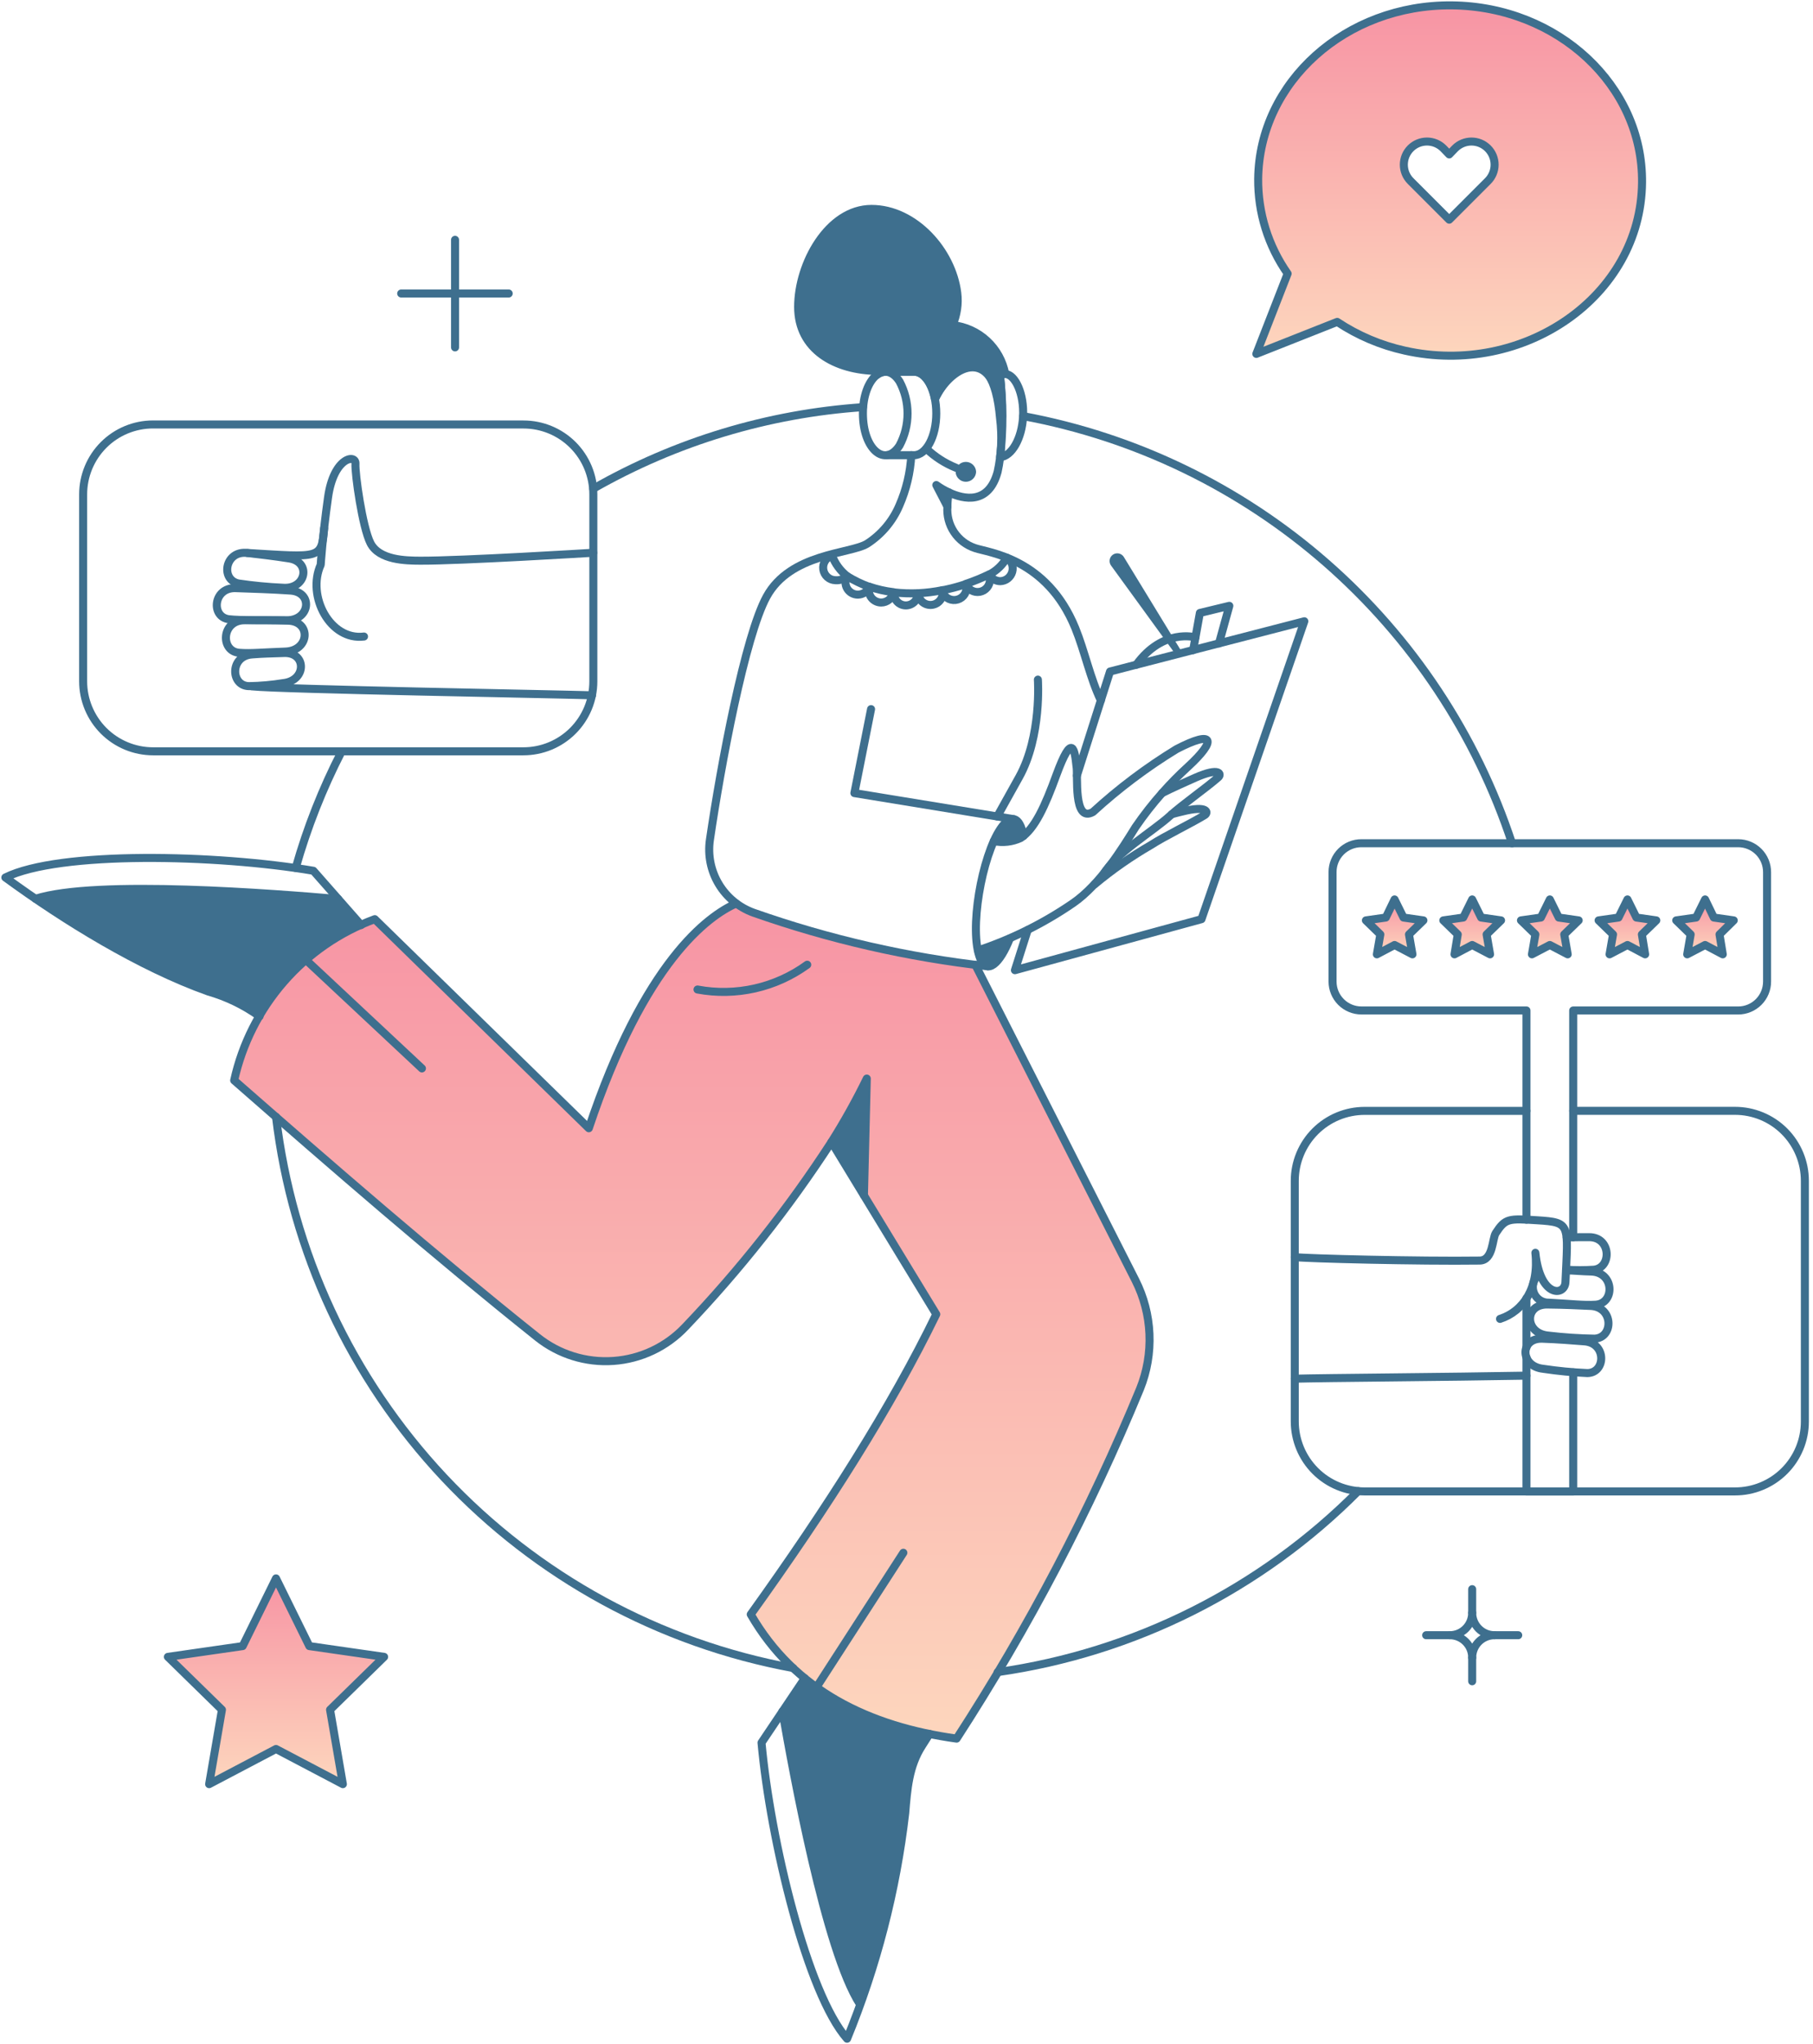 <svg xmlns="http://www.w3.org/2000/svg" width="339" height="382" viewBox="0 0 339 382" fill="none"><path d="M70.076 171.774L110.05 210.878C120.464 179.716 132.358 171.168 137.602 168.848C142.88 172.86 168.9 178.562 182.326 180.288L212.27 239.3C213.844 242.42 214.737 245.84 214.887 249.332C215.038 252.826 214.444 256.31 213.144 259.554C203.728 282.356 192.242 304.248 178.83 324.954C162.416 322.674 148.546 315.986 140.338 301.736C154.664 281.786 166.672 262.862 175.03 245.648L161.504 223.42L162.072 201.606C153.79 218.708 139.348 236.034 128.14 247.966C124.614 251.704 119.812 253.978 114.686 254.336C109.562 254.696 104.488 253.114 100.476 249.904C80.982 234.362 62.324 218.136 43.78 201.904C45.296 195.084 48.498 188.753 53.09 183.49C57.684 178.227 63.524 174.199 70.076 171.774Z" fill="url(#paint0_linear_619_1046)"></path><path fill-rule="evenodd" clip-rule="evenodd" d="M234.914 66.136L250.036 60.156C253.887 62.71 258.177 64.532 262.69 65.528C284.768 70.468 306.836 55.502 307.036 34.102C307.214 16.014 291.31 1.202 271.474 1.002C251.676 0.814 235.464 15.292 235.256 33.428C235.203 39.76 237.129 45.951 240.766 51.136L234.914 66.136ZM265.163 26.817C264.638 27.035 264.161 27.354 263.76 27.756C263.358 28.157 263.039 28.634 262.822 29.159C262.604 29.684 262.492 30.247 262.492 30.815C262.492 31.383 262.604 31.946 262.822 32.47C263.039 32.995 263.358 33.472 263.76 33.874L270.98 41.056L278.2 33.874C279.011 33.062 279.467 31.962 279.467 30.815C279.467 29.667 279.011 28.567 278.2 27.756C277.389 26.945 276.288 26.489 275.141 26.489C273.994 26.489 272.893 26.945 272.082 27.756L270.98 28.858L269.878 27.756C269.476 27.354 268.999 27.035 268.475 26.817C267.95 26.6 267.387 26.488 266.819 26.488C266.251 26.488 265.688 26.6 265.163 26.817Z" fill="url(#paint1_linear_619_1046)"></path><path d="M318.822 168.09L317.15 171.472L313.426 172.004L316.124 174.626L315.478 178.348L318.822 176.6L322.128 178.348L321.52 174.626L324.18 172.004L320.456 171.472L318.822 168.09Z" fill="url(#paint2_linear_619_1046)"></path><path d="M304.306 168.09L302.634 171.472L298.91 172.004L301.608 174.626L300.962 178.348L304.306 176.6L307.612 178.348L307.004 174.626L309.702 172.004L305.978 171.472L304.306 168.09Z" fill="url(#paint3_linear_619_1046)"></path><path d="M289.79 168.09L288.118 171.472L284.394 172.004L287.092 174.626L286.446 178.348L289.79 176.6L293.134 178.348L292.488 174.626L295.186 172.004L291.462 171.472L289.79 168.09Z" fill="url(#paint4_linear_619_1046)"></path><path d="M275.274 168.09L273.602 171.472L269.878 172.004L272.576 174.626L271.968 178.348L275.274 176.6L278.618 178.348L277.972 174.626L280.67 172.004L276.946 171.472L275.274 168.09Z" fill="url(#paint5_linear_619_1046)"></path><path d="M260.758 168.09L259.124 171.472L255.4 172.004L258.098 174.626L257.452 178.348L260.758 176.6L264.102 178.348L263.456 174.626L266.154 172.004L262.43 171.472L260.758 168.09Z" fill="url(#paint6_linear_619_1046)"></path><path d="M31.392 309.638L45.376 307.624L51.608 294.97L57.84 307.624L71.824 309.638L61.716 319.518L64.11 333.426L51.608 326.852L39.106 333.426L41.5 319.518L31.392 309.638Z" fill="url(#paint7_linear_619_1046)"></path><path d="M177.424 92.014C177.244 92.889 177.155 93.78 177.158 94.674L175.07 90.646C175.814 91.168 176.601 91.626 177.424 92.014Z" fill="#3E6F8E"></path><path d="M182.858 177.626C183.884 182.718 186.696 180.78 188.824 175.384C186.884 176.254 184.891 177.003 182.858 177.626Z" fill="#3E6F8E"></path><path d="M185.822 157.186C186.76 157.42 187.736 157.46 188.69 157.303C189.644 157.145 190.556 156.795 191.37 156.272C190.496 151.402 187.988 152.36 185.822 157.186Z" fill="#3E6F8E"></path><path d="M210.142 104.098L220.82 121.578C220.909 121.714 220.941 121.88 220.909 122.04C220.876 122.199 220.782 122.34 220.646 122.43C220.511 122.52 220.345 122.553 220.185 122.521C220.025 122.489 219.884 122.395 219.794 122.26L207.748 105.694C207.633 105.537 207.551 105.358 207.507 105.169C207.463 104.98 207.458 104.783 207.492 104.592C207.526 104.4 207.598 104.218 207.704 104.055C207.811 103.892 207.949 103.753 208.111 103.645C208.273 103.537 208.455 103.463 208.646 103.428C208.837 103.392 209.033 103.395 209.223 103.438C209.413 103.48 209.592 103.56 209.75 103.674C209.908 103.787 210.041 103.931 210.142 104.098Z" fill="#3E6F8E"></path><path d="M182.516 88.176C182.499 88.674 182.29 89.147 181.932 89.493C181.574 89.84 181.095 90.034 180.597 90.034C180.098 90.034 179.619 89.84 179.261 89.493C178.903 89.147 178.694 88.674 178.678 88.176C178.694 87.678 178.903 87.205 179.261 86.859C179.619 86.512 180.098 86.318 180.597 86.318C181.095 86.318 181.574 86.512 181.932 86.859C182.29 87.205 182.499 87.678 182.516 88.176Z" fill="#3E6F8E"></path><path d="M155.462 213.422L161.542 223.378L162.112 201.566C160.1 205.63 157.882 209.588 155.462 213.422Z" fill="#3E6F8E"></path><path d="M63.236 168.012L67.492 172.878C59.506 176.385 52.858 182.365 48.53 189.938C45.628 187.855 42.388 186.287 38.954 185.302C27.51 180.809 16.632 174.993 6.54 167.974C17.636 164.29 51.798 167.024 63.236 168.012Z" fill="#3E6F8E"></path><path d="M150.406 313.666C157.236 318.982 165.258 322.556 173.778 324.078L172.408 326.244C169.938 330.082 169.634 334.3 169.256 338.86C167.85 351.078 165.032 363.092 160.856 374.66C154.396 364.86 148.278 331.15 146.302 319.826L150.406 313.666Z" fill="#3E6F8E"></path><path d="M149.236 57.358C149.236 49.302 154.858 39.042 162.952 39.042C171.01 39.042 178 46.87 178.99 54.736C179.244 56.785 178.938 58.865 178.104 60.754C180.506 61.012 182.762 62.037 184.536 63.677C186.311 65.317 187.51 67.485 187.956 69.86L186.97 69.822C187.25 72.51 187.379 75.211 187.358 77.914C185.728 63.414 177.414 68.88 174.848 74.534C174.248 71.57 172.72 69.48 170.932 69.48H165.576C164.996 69.501 164.438 69.7 163.976 70.05C164.03 69.8 164.088 69.562 164.148 69.326C156.154 69.246 149.236 65.332 149.236 57.358Z" fill="#3E6F8E"></path><path d="M149.236 57.358C149.236 49.302 154.858 39.042 162.952 39.042C171.01 39.042 178 46.87 178.99 54.736C179.244 56.785 178.938 58.865 178.104 60.754C180.506 61.012 182.762 62.037 184.536 63.677C186.311 65.317 187.51 67.485 187.956 69.86L186.97 69.822C187.249 72.51 187.379 75.211 187.358 77.914C185.728 63.414 177.414 68.88 174.848 74.534C174.248 71.57 172.72 69.48 170.932 69.48H165.576C164.996 69.501 164.438 69.7 163.976 70.05C164.03 69.8 164.088 69.562 164.148 69.326C156.154 69.246 149.236 65.332 149.236 57.358Z" stroke="#3E6F8E" stroke-width="1.5" stroke-linejoin="round"></path><path d="M186.544 312.488C212.094 308.846 235.761 296.972 253.956 278.668" stroke="#3E6F8E" stroke-width="1.5" stroke-linecap="round" stroke-linejoin="round"></path><path d="M51.608 208.71C54.612 233.958 65.622 257.582 83.024 276.12C100.428 294.658 123.308 307.136 148.318 311.728" stroke="#3E6F8E" stroke-width="1.5" stroke-linecap="round" stroke-linejoin="round"></path><path d="M63.882 140.426C60.302 147.38 57.424 154.675 55.294 162.202" stroke="#3E6F8E" stroke-width="1.5" stroke-linecap="round" stroke-linejoin="round"></path><path d="M285.42 227.938V188.836H254.564C253.131 188.836 251.758 188.267 250.745 187.254C249.733 186.241 249.164 184.868 249.164 183.436V162.96C249.164 162.252 249.303 161.551 249.575 160.897C249.847 160.243 250.245 159.649 250.747 159.149C251.248 158.65 251.844 158.254 252.499 157.985C253.154 157.716 253.855 157.579 254.564 157.582H325.016C325.726 157.582 326.429 157.723 327.085 157.996C327.741 158.269 328.337 158.668 328.838 159.172C329.34 159.675 329.737 160.273 330.007 160.93C330.277 161.587 330.414 162.291 330.412 163.002V183.44C330.412 184.872 329.843 186.245 328.83 187.258C327.817 188.271 326.444 188.84 325.012 188.84H294.16V231.202" stroke="#3E6F8E" stroke-width="1.5" stroke-linecap="round" stroke-linejoin="round"></path><path d="M285.419 251.802V242.606" stroke="#3E6F8E" stroke-width="1.5" stroke-linecap="round" stroke-linejoin="round"></path><path d="M294.16 256.458V278.744H285.42V253.664" stroke="#3E6F8E" stroke-width="1.5" stroke-linecap="round" stroke-linejoin="round"></path><path d="M285.419 207.602H255.171C251.705 207.602 248.38 208.98 245.928 211.43C243.477 213.882 242.099 217.208 242.099 220.674V265.628C242.098 269.098 243.475 272.424 245.926 274.88C248.377 277.334 251.702 278.716 255.171 278.72H324.407C326.123 278.722 327.823 278.386 329.408 277.73C330.994 277.076 332.435 276.114 333.649 274.902C334.863 273.69 335.826 272.25 336.484 270.666C337.141 269.08 337.479 267.382 337.479 265.666V220.666C337.479 217.2 336.102 213.874 333.651 211.422C331.199 208.972 327.874 207.594 324.407 207.594H294.16" stroke="#3E6F8E" stroke-width="1.5" stroke-linecap="round" stroke-linejoin="round"></path><path d="M289.562 249.602C285.042 249.246 284.926 243.744 289.296 243.788C292.564 243.822 294.844 243.942 297.428 244.054C301.76 244.254 301.72 250.02 298.15 250.172C295.279 250.13 292.413 249.938 289.562 249.602Z" stroke="#3E6F8E" stroke-width="1.5" stroke-linecap="round" stroke-linejoin="round"></path><path d="M292.932 231.244C294.496 231.206 295.662 231.206 297.132 231.206C301.274 231.168 301.426 236.944 298.006 237.286C296.284 237.4 294.557 237.4 292.836 237.286" stroke="#3E6F8E" stroke-width="1.5" stroke-linecap="round" stroke-linejoin="round"></path><path d="M288.535 255.802C284.167 255.326 284.165 250.026 288.383 250.178C291.537 250.292 293.741 250.486 296.249 250.672C300.429 250.982 300.277 256.55 296.819 256.6C294.046 256.48 291.281 256.214 288.535 255.802Z" stroke="#3E6F8E" stroke-width="1.5" stroke-linecap="round" stroke-linejoin="round"></path><path d="M292.822 237.402C294.466 237.442 295.892 237.592 297.504 237.628C301.904 237.742 301.986 243.602 298.34 243.828C296.14 243.962 293.818 243.676 289.6 243.448C288.97 243.466 288.352 243.278 287.838 242.914C287.323 242.55 286.941 242.03 286.749 241.43C286.556 240.83 286.563 240.184 286.769 239.588C286.974 238.994 287.368 238.48 287.89 238.128" stroke="#3E6F8E" stroke-width="1.5" stroke-linecap="round" stroke-linejoin="round"></path><path d="M242.099 234.93C244.265 235.196 265.432 235.73 276.68 235.576C279.226 235.54 279.006 231.478 279.68 230.446C281.48 227.688 282.036 227.704 287.432 228.046C293.778 228.446 293.193 228.73 292.713 239.598C292.595 242.258 287.963 242.562 287.089 234.126C287.811 240.624 284.847 245.07 280.477 246.476" stroke="#3E6F8E" stroke-width="1.5" stroke-linecap="round" stroke-linejoin="round"></path><path d="M242.099 257.654C247.571 257.502 271.131 257.35 285.419 257.084" stroke="#3E6F8E" stroke-width="1.5" stroke-linecap="round" stroke-linejoin="round"></path><path d="M318.822 168.09L317.15 171.472L313.426 172.004L316.124 174.626L315.478 178.348L318.822 176.6L322.128 178.348L321.52 174.626L324.18 172.004L320.456 171.472L318.822 168.09Z" stroke="#3E6F8E" stroke-width="1.5" stroke-linecap="round" stroke-linejoin="round"></path><path d="M304.306 168.09L302.634 171.472L298.91 172.004L301.608 174.626L300.962 178.348L304.306 176.6L307.612 178.348L307.004 174.626L309.702 172.004L305.978 171.472L304.306 168.09Z" stroke="#3E6F8E" stroke-width="1.5" stroke-linecap="round" stroke-linejoin="round"></path><path d="M289.79 168.09L288.118 171.472L284.394 172.004L287.092 174.626L286.446 178.348L289.79 176.6L293.134 178.348L292.488 174.626L295.186 172.004L291.462 171.472L289.79 168.09Z" stroke="#3E6F8E" stroke-width="1.5" stroke-linecap="round" stroke-linejoin="round"></path><path d="M275.273 168.09L273.601 171.472L269.877 172.004L272.575 174.626L271.967 178.348L275.273 176.6L278.617 178.348L277.971 174.626L280.669 172.004L276.945 171.472L275.273 168.09Z" stroke="#3E6F8E" stroke-width="1.5" stroke-linecap="round" stroke-linejoin="round"></path><path d="M260.758 168.09L259.124 171.472L255.4 172.004L258.098 174.626L257.452 178.348L260.758 176.6L264.102 178.348L263.456 174.626L266.154 172.004L262.43 171.472L260.758 168.09Z" stroke="#3E6F8E" stroke-width="1.5" stroke-linecap="round" stroke-linejoin="round"></path><path d="M53.356 121.768C57.878 121.61 58.258 116.144 53.888 115.992C50.62 115.878 48.34 115.916 45.718 115.916C41.386 115.916 41.16 121.716 44.73 121.996C46.896 122.17 49.176 121.914 53.356 121.768Z" stroke="#3E6F8E" stroke-width="1.5" stroke-linecap="round" stroke-linejoin="round"></path><path d="M52.975 127.658C57.343 127.18 57.346 121.882 53.127 122.034C49.974 122.148 49.593 122.114 47.127 122.3C42.947 122.612 43.099 128.176 46.557 128.228C48.708 128.193 50.853 128.003 52.975 127.658Z" stroke="#3E6F8E" stroke-width="1.5" stroke-linecap="round" stroke-linejoin="round"></path><path d="M68.062 118.956C61.754 119.756 57.308 111.432 59.968 105.542C59.968 105.542 60.272 100.564 61.336 92.964C62.4 85.364 66.58 84.832 66.466 86.656C66.352 88.48 67.758 98.548 69.278 101.514C70.912 104.704 75.89 104.768 78.55 104.782C86.226 104.82 110.926 103.3 110.926 103.3" stroke="#3E6F8E" stroke-width="1.5" stroke-linecap="round" stroke-linejoin="round"></path><path d="M110.698 129.938C103.06 129.71 52.672 128.836 47.086 128.266" stroke="#3E6F8E" stroke-width="1.5" stroke-linecap="round" stroke-linejoin="round"></path><path d="M52.862 109.836C57.232 110.21 58.262 105.018 54.078 104.364C50.96 103.876 48.758 103.638 46.25 103.338C42.07 102.838 41.166 108.31 44.578 109.038C47.324 109.446 50.088 109.712 52.862 109.836Z" stroke="#3E6F8E" stroke-width="1.5" stroke-linecap="round" stroke-linejoin="round"></path><path d="M53.584 115.916C57.983 115.956 58.599 110.674 54.343 110.368C51.19 110.14 46.544 109.994 44.045 109.912C39.865 109.772 39.37 115.328 42.83 115.726C44.917 115.966 49.556 115.878 53.584 115.916Z" stroke="#3E6F8E" stroke-width="1.5" stroke-linecap="round" stroke-linejoin="round"></path><path d="M60.614 98.74C60.12 104.554 59.854 104.14 46.25 103.34" stroke="#3E6F8E" stroke-width="1.5" stroke-linecap="round" stroke-linejoin="round"></path><path d="M28.618 79.322C25.152 79.322 21.826 80.699 19.374 83.151C16.924 85.602 15.546 88.927 15.546 92.394V127.316C15.544 130.785 16.922 134.112 19.372 136.567C21.824 139.021 25.15 140.402 28.618 140.406H97.854C99.57 140.408 101.27 140.073 102.858 139.418C104.444 138.764 105.886 137.803 107.102 136.591C108.318 135.379 109.282 133.94 109.942 132.355C110.602 130.77 110.942 129.07 110.944 127.354V92.402C110.946 90.686 110.61 88.987 109.956 87.401C109.3 85.815 108.34 84.374 107.128 83.16C105.916 81.946 104.476 80.983 102.892 80.326C101.306 79.669 99.608 79.33 97.892 79.33L28.618 79.322Z" stroke="#3E6F8E" stroke-width="1.5" stroke-linecap="round" stroke-linejoin="round"></path><path d="M177.424 92.014C176.596 91.637 175.807 91.179 175.07 90.646L177.158 94.674" stroke="#3E6F8E" stroke-width="1.5" stroke-linecap="round" stroke-linejoin="round"></path><path d="M170.396 85.06C170.222 88.311 169.463 91.503 168.154 94.484C166.902 97.417 164.796 99.906 162.112 101.628C158.962 103.534 147.784 103.374 143.34 111.508C139.31 118.878 134.792 142.896 132.74 156.956C132.324 159.812 132.906 162.724 134.388 165.201C135.87 167.679 138.16 169.57 140.872 170.556C155.052 175.548 169.755 178.913 184.696 180.584" stroke="#3E6F8E" stroke-width="1.5" stroke-linecap="round" stroke-linejoin="round"></path><path d="M174.836 74.534C177.456 68.758 185.652 62.486 186.994 78.182C187.409 81.517 187.255 84.898 186.538 88.182C184.868 94.338 180.23 93.35 177.418 92.02C177.238 92.895 177.149 93.786 177.152 94.68C177.02 96.364 177.458 98.044 178.395 99.449C179.332 100.855 180.714 101.905 182.32 102.432C184.832 103.298 195.72 104.286 201.054 117.366C202.808 121.658 203.866 126.828 205.842 130.894" stroke="#3E6F8E" stroke-width="1.5" stroke-linecap="round" stroke-linejoin="round"></path><path d="M162.872 132.522L159.756 148.216L189.508 153.08" stroke="#3E6F8E" stroke-width="1.5" stroke-linecap="round" stroke-linejoin="round"></path><path d="M185.822 157.186C187.512 157.54 189.271 157.34 190.838 156.614C193.498 154.904 195.438 150.568 197.526 144.834C200.526 136.658 200.946 140.122 201.288 143.234C201.598 144.782 200.616 153.862 204.366 151.746C209.18 147.336 214.411 143.403 219.984 140.002C227.104 136.304 227.544 138.326 222.112 143.308C220.443 144.83 218.857 146.441 217.362 148.134C215.542 150.178 213.854 152.336 212.308 154.594C210.008 158.29 205.772 165.27 200.604 168.806C195.129 172.558 189.156 175.525 182.858 177.62" stroke="#3E6F8E" stroke-width="1.5" stroke-linecap="round" stroke-linejoin="round"></path><path d="M206.38 163.302C208.66 159.426 215.544 155.402 218.836 152.402C221.082 150.354 225.342 147.402 227.804 145.258C228.414 144.728 228.184 143.282 223.51 145.334C222.472 145.794 218.9 147.386 217.294 148.214" stroke="#3E6F8E" stroke-width="1.5" stroke-linecap="round" stroke-linejoin="round"></path><path d="M219.108 152.158C219.93 151.934 220.636 151.758 221.01 151.674C225.95 150.42 225.952 151.904 225.266 152.32C222.498 154 217.772 156.258 215.234 157.906C211.508 160.056 207.973 162.522 204.67 165.278" stroke="#3E6F8E" stroke-width="1.5" stroke-linecap="round" stroke-linejoin="round"></path><path d="M191.364 156.234C190.656 152.35 188.894 152.216 187.108 154.834C183.588 159.976 181.108 173.91 183.308 179.19C184.56 182.204 186.956 180.132 188.824 175.39" stroke="#3E6F8E" stroke-width="1.5" stroke-linecap="round" stroke-linejoin="round"></path><path d="M192.168 173.79L189.774 181.312L224.658 171.776L243.886 116.106L207.558 125.492L201.364 144.948" stroke="#3E6F8E" stroke-width="1.5" stroke-linecap="round" stroke-linejoin="round"></path><path d="M227.926 120.248L229.864 113.218L224.354 114.548L223.1 121.502" stroke="#3E6F8E" stroke-width="1.5" stroke-linecap="round" stroke-linejoin="round"></path><path d="M173.205 83.844C174.81 85.377 176.693 86.59 178.753 87.416" stroke="#3E6F8E" stroke-width="1.5" stroke-linecap="round" stroke-linejoin="round"></path><path d="M194.067 127.012C194.067 127.012 194.821 137.554 190.571 145.212L186.467 152.584" stroke="#3E6F8E" stroke-width="1.5" stroke-linecap="round" stroke-linejoin="round"></path><path d="M182.387 180.332L212.307 239.262C213.884 242.382 214.777 245.802 214.928 249.294C215.079 252.788 214.483 256.272 213.181 259.516C203.778 282.324 192.292 304.218 178.867 324.916C162.454 322.636 148.584 315.948 140.376 301.698C154.702 281.748 166.71 262.824 175.067 245.61L155.468 213.424C147.452 225.76 138.304 237.324 128.146 247.966C124.62 251.702 119.818 253.976 114.692 254.334C109.568 254.694 104.494 253.112 100.482 249.904C80.996 234.352 62.33 218.136 43.786 201.904C45.294 195.082 48.492 188.748 53.084 183.483C57.678 178.219 63.52 174.192 70.076 171.774L110.098 210.848C120.498 179.712 132.396 171.166 137.64 168.848" stroke="#3E6F8E" stroke-width="1.5" stroke-linecap="round" stroke-linejoin="round"></path><path d="M161.542 223.378L162.074 201.566C160.09 205.638 157.884 209.596 155.462 213.422" stroke="#3E6F8E" stroke-width="1.5" stroke-linecap="round" stroke-linejoin="round"></path><path d="M63.236 168.012C51.836 167.028 17.9 164.31 6.636 167.97" stroke="#3E6F8E" stroke-width="1.5" stroke-linecap="round" stroke-linejoin="round"></path><path d="M67.53 172.878L58.6 162.732C40.436 159.654 11.062 159.008 1 163.986C12.024 172.044 26.2 180.77 38.962 185.302C42.396 186.287 45.634 187.856 48.538 189.938" stroke="#3E6F8E" stroke-width="1.5" stroke-linecap="round" stroke-linejoin="round"></path><path d="M150.484 313.628L142.39 325.674C144.062 344.028 150.978 372.604 158.39 381.002C163.922 367.518 167.578 353.338 169.258 338.86C169.632 334.3 169.94 330.082 172.41 326.244L173.81 324.044" stroke="#3E6F8E" stroke-width="1.5" stroke-linecap="round" stroke-linejoin="round"></path><path d="M223.518 119.108C223.518 119.108 217.438 117.36 212.46 124.238" stroke="#3E6F8E" stroke-width="1.5" stroke-linecap="round" stroke-linejoin="round"></path><path d="M188.254 104.212C188.684 104.487 189.015 104.892 189.198 105.369C189.381 105.846 189.407 106.369 189.271 106.861C189.135 107.353 188.844 107.789 188.442 108.104C188.04 108.419 187.548 108.597 187.038 108.612C186.614 108.61 186.198 108.492 185.837 108.271C185.475 108.05 185.181 107.734 184.986 107.358C186.358 106.65 187.494 105.556 188.254 104.212Z" stroke="#3E6F8E" stroke-width="1.5" stroke-linecap="round" stroke-linejoin="round"></path><path d="M185.1 108.316C185.101 108.86 184.911 109.387 184.563 109.805C184.214 110.223 183.729 110.504 183.194 110.6C182.658 110.695 182.106 110.599 181.634 110.327C181.163 110.056 180.802 109.627 180.616 109.116C182.08 108.619 183.514 108.035 184.91 107.368C185.045 107.665 185.11 107.989 185.1 108.316Z" stroke="#3E6F8E" stroke-width="1.5" stroke-linecap="round" stroke-linejoin="round"></path><path d="M180.729 109.802C180.731 110.375 180.522 110.928 180.141 111.356C179.761 111.784 179.236 112.057 178.667 112.123C178.098 112.189 177.525 112.043 177.057 111.713C176.589 111.383 176.259 110.892 176.129 110.334C177.648 110.04 179.146 109.646 180.613 109.156C180.692 109.362 180.731 109.581 180.729 109.802Z" stroke="#3E6F8E" stroke-width="1.5" stroke-linecap="round" stroke-linejoin="round"></path><path d="M176.284 110.672C176.305 111.28 176.085 111.871 175.672 112.318C175.259 112.764 174.686 113.028 174.078 113.053C173.471 113.079 172.877 112.862 172.429 112.451C171.98 112.041 171.712 111.469 171.684 110.862C173.215 110.787 174.739 110.596 176.242 110.292C176.236 110.402 176.284 110.558 176.284 110.672Z" stroke="#3E6F8E" stroke-width="1.5" stroke-linecap="round" stroke-linejoin="round"></path><path d="M171.647 110.862C171.648 111.46 171.413 112.034 170.993 112.461C170.574 112.887 170.004 113.132 169.405 113.142C169.094 113.145 168.786 113.083 168.498 112.959C168.212 112.836 167.956 112.653 167.744 112.424C167.534 112.195 167.372 111.924 167.272 111.629C167.172 111.333 167.136 111.02 167.164 110.71C168.652 110.874 170.151 110.925 171.647 110.862Z" stroke="#3E6F8E" stroke-width="1.5" stroke-linecap="round" stroke-linejoin="round"></path><path d="M164.772 112.602C164.412 112.601 164.058 112.516 163.736 112.356C163.414 112.195 163.134 111.962 162.916 111.675C162.7 111.388 162.552 111.055 162.484 110.702C162.418 110.348 162.434 109.984 162.53 109.638C163.998 110.136 165.514 110.48 167.052 110.664C166.962 111.204 166.682 111.694 166.266 112.049C165.848 112.403 165.32 112.599 164.772 112.602Z" stroke="#3E6F8E" stroke-width="1.5" stroke-linecap="round" stroke-linejoin="round"></path><path d="M160.402 111.128C159.996 111.128 159.598 111.022 159.248 110.821C158.896 110.619 158.604 110.328 158.4 109.978C158.196 109.628 158.088 109.231 158.086 108.826C158.084 108.421 158.188 108.022 158.388 107.67C159.708 108.485 161.108 109.16 162.568 109.684C162.386 110.109 162.084 110.472 161.7 110.728C161.316 110.985 160.864 111.123 160.402 111.128Z" stroke="#3E6F8E" stroke-width="1.5" stroke-linecap="round" stroke-linejoin="round"></path><path d="M155.576 103.832C155.04 103.996 154.582 104.345 154.282 104.818C153.982 105.29 153.86 105.853 153.938 106.407C154.014 106.961 154.288 107.47 154.706 107.841C155.126 108.212 155.662 108.421 156.222 108.432C156.616 108.464 157.012 108.414 157.386 108.283C157.76 108.152 158.1 107.944 158.388 107.672C157.12 106.67 156.148 105.343 155.576 103.832Z" stroke="#3E6F8E" stroke-width="1.5" stroke-linecap="round" stroke-linejoin="round"></path><path d="M85.086 44.818V64.92" stroke="#3E6F8E" stroke-width="1.5" stroke-linecap="round" stroke-linejoin="round"></path><path d="M75.016 54.85H95.118" stroke="#3E6F8E" stroke-width="1.5" stroke-linecap="round" stroke-linejoin="round"></path><path d="M168.192 83.274C165.474 87.442 161.352 83.958 161.352 77.274C161.352 70.624 165.5 67.11 168.192 71.274C169.18 73.119 169.697 75.18 169.697 77.274C169.697 79.367 169.18 81.428 168.192 83.274Z" stroke="#3E6F8E" stroke-width="1.5" stroke-linecap="round" stroke-linejoin="round"></path><path d="M165.532 69.442H170.888C173.214 69.442 175.074 72.958 175.068 77.27C175.062 81.582 173.206 85.07 170.888 85.07H165.87" stroke="#3E6F8E" stroke-width="1.5" stroke-linecap="round" stroke-linejoin="round"></path><path d="M187.988 69.898C189.812 69.974 191.522 73.584 191.296 77.878C191.066 81.982 189.166 85.278 187.002 85.44C187.606 80.263 187.581 75.031 186.928 69.86L187.988 69.898Z" stroke="#3E6F8E" stroke-width="1.5" stroke-linecap="round" stroke-linejoin="round"></path><path d="M187.342 69.632C186.966 67.481 185.814 65.544 184.106 64.185C182.397 62.826 180.25 62.142 178.07 62.26C175.873 62.192 173.718 62.863 171.947 64.165C170.177 65.467 168.896 67.325 168.306 69.442" stroke="#3E6F8E" stroke-width="1.5" stroke-linecap="round" stroke-linejoin="round"></path><path d="M263.76 27.718C264.161 27.316 264.638 26.997 265.163 26.779C265.688 26.562 266.25 26.45 266.819 26.45C267.387 26.45 267.949 26.562 268.474 26.779C268.999 26.997 269.476 27.316 269.878 27.718L270.98 28.858L272.082 27.718C272.893 26.907 273.993 26.451 275.141 26.451C276.288 26.451 277.388 26.907 278.2 27.718C279.011 28.529 279.467 29.629 279.467 30.777C279.467 31.924 279.011 33.025 278.2 33.836L270.98 41.056L263.76 33.836C263.358 33.434 263.039 32.957 262.821 32.432C262.604 31.908 262.492 31.345 262.492 30.777C262.492 30.209 262.604 29.646 262.821 29.121C263.039 28.596 263.358 28.119 263.76 27.718Z" stroke="#3E6F8E" stroke-width="1.5" stroke-linecap="round" stroke-linejoin="round"></path><path d="M250.036 60.156L234.914 66.136L240.766 51.136C237.129 45.951 235.203 39.76 235.256 33.428C235.464 15.292 251.676 0.814 271.474 1.002C291.31 1.202 307.214 16.014 307.036 34.102C306.836 55.502 284.768 70.468 262.69 65.528C258.177 64.532 253.887 62.71 250.036 60.156Z" stroke="#3E6F8E" stroke-width="1.5" stroke-linecap="round" stroke-linejoin="round"></path><path d="M31.392 309.638L45.376 307.624L51.608 294.97L57.84 307.624L71.824 309.638L61.716 319.518L64.11 333.426L51.608 326.852L39.106 333.426L41.5 319.518L31.392 309.638Z" stroke="#3E6F8E" stroke-width="1.5" stroke-linecap="round" stroke-linejoin="round"></path><path d="M161.352 76.092C143.61 77.303 126.37 82.513 110.926 91.33" stroke="#3E6F8E" stroke-width="1.5" stroke-linecap="round" stroke-linejoin="round"></path><path d="M282.722 157.602C276.043 137.323 264.035 119.212 247.955 105.166C231.875 91.12 212.315 81.656 191.322 77.764" stroke="#3E6F8E" stroke-width="1.5" stroke-linecap="round" stroke-linejoin="round"></path><path d="M57.232 179.412L78.892 199.666" stroke="#3E6F8E" stroke-width="1.5" stroke-linecap="round" stroke-linejoin="round"></path><path d="M152.802 315.11L168.914 290.182" stroke="#3E6F8E" stroke-width="1.5" stroke-linecap="round" stroke-linejoin="round"></path><path d="M150.939 180.286C148.013 182.413 144.685 183.921 141.157 184.719C137.629 185.516 133.975 185.585 130.419 184.922" stroke="#3E6F8E" stroke-width="1.5" stroke-linecap="round" stroke-linejoin="round"></path><path d="M275.273 296.984V301.408" stroke="#3E6F8E" stroke-width="1.5" stroke-linecap="round" stroke-linejoin="round"></path><path d="M266.668 305.592H271.092" stroke="#3E6F8E" stroke-width="1.5" stroke-linecap="round" stroke-linejoin="round"></path><path d="M275.273 314.198V309.774" stroke="#3E6F8E" stroke-width="1.5" stroke-linecap="round" stroke-linejoin="round"></path><path d="M283.882 305.592H279.456" stroke="#3E6F8E" stroke-width="1.5" stroke-linecap="round" stroke-linejoin="round"></path><path d="M271.092 305.592C271.641 305.592 272.185 305.484 272.693 305.274C273.201 305.064 273.662 304.756 274.051 304.368C274.439 303.978 274.747 303.518 274.957 303.01C275.167 302.502 275.274 301.958 275.274 301.408C275.273 301.958 275.38 302.502 275.59 303.01C275.799 303.518 276.107 303.98 276.496 304.368C276.884 304.756 277.346 305.066 277.854 305.276C278.362 305.486 278.906 305.592 279.456 305.592C278.906 305.592 278.362 305.698 277.854 305.908C277.347 306.118 276.885 306.426 276.497 306.816C276.108 307.204 275.8 307.664 275.59 308.172C275.38 308.68 275.273 309.224 275.274 309.774C275.274 309.224 275.166 308.68 274.956 308.172C274.746 307.666 274.438 307.204 274.05 306.816C273.661 306.428 273.2 306.12 272.693 305.91C272.185 305.7 271.641 305.592 271.092 305.592Z" stroke="#3E6F8E" stroke-width="1.5" stroke-linecap="round" stroke-linejoin="round"></path><path d="M146.304 319.822C148.272 331.104 154.352 364.6 160.784 374.546" stroke="#3E6F8E" stroke-width="1.5" stroke-linecap="round" stroke-linejoin="round"></path><defs><linearGradient id="paint0_linear_619_1046" x1="129.345" y1="168.848" x2="129.345" y2="324.954" gradientUnits="userSpaceOnUse"><stop stop-color="#F794A4"></stop><stop offset="1" stop-color="#FDD6BD"></stop></linearGradient><linearGradient id="paint1_linear_619_1046" x1="270.975" y1="1" x2="270.975" y2="66.475" gradientUnits="userSpaceOnUse"><stop stop-color="#F794A4"></stop><stop offset="1" stop-color="#FDD6BD"></stop></linearGradient><linearGradient id="paint2_linear_619_1046" x1="318.803" y1="168.09" x2="318.803" y2="178.348" gradientUnits="userSpaceOnUse"><stop stop-color="#F794A4"></stop><stop offset="1" stop-color="#FDD6BD"></stop></linearGradient><linearGradient id="paint3_linear_619_1046" x1="304.306" y1="168.09" x2="304.306" y2="178.348" gradientUnits="userSpaceOnUse"><stop stop-color="#F794A4"></stop><stop offset="1" stop-color="#FDD6BD"></stop></linearGradient><linearGradient id="paint4_linear_619_1046" x1="289.79" y1="168.09" x2="289.79" y2="178.348" gradientUnits="userSpaceOnUse"><stop stop-color="#F794A4"></stop><stop offset="1" stop-color="#FDD6BD"></stop></linearGradient><linearGradient id="paint5_linear_619_1046" x1="275.274" y1="168.09" x2="275.274" y2="178.348" gradientUnits="userSpaceOnUse"><stop stop-color="#F794A4"></stop><stop offset="1" stop-color="#FDD6BD"></stop></linearGradient><linearGradient id="paint6_linear_619_1046" x1="260.777" y1="168.09" x2="260.777" y2="178.348" gradientUnits="userSpaceOnUse"><stop stop-color="#F794A4"></stop><stop offset="1" stop-color="#FDD6BD"></stop></linearGradient><linearGradient id="paint7_linear_619_1046" x1="51.608" y1="294.97" x2="51.608" y2="333.426" gradientUnits="userSpaceOnUse"><stop stop-color="#F794A4"></stop><stop offset="1" stop-color="#FDD6BD"></stop></linearGradient></defs></svg>